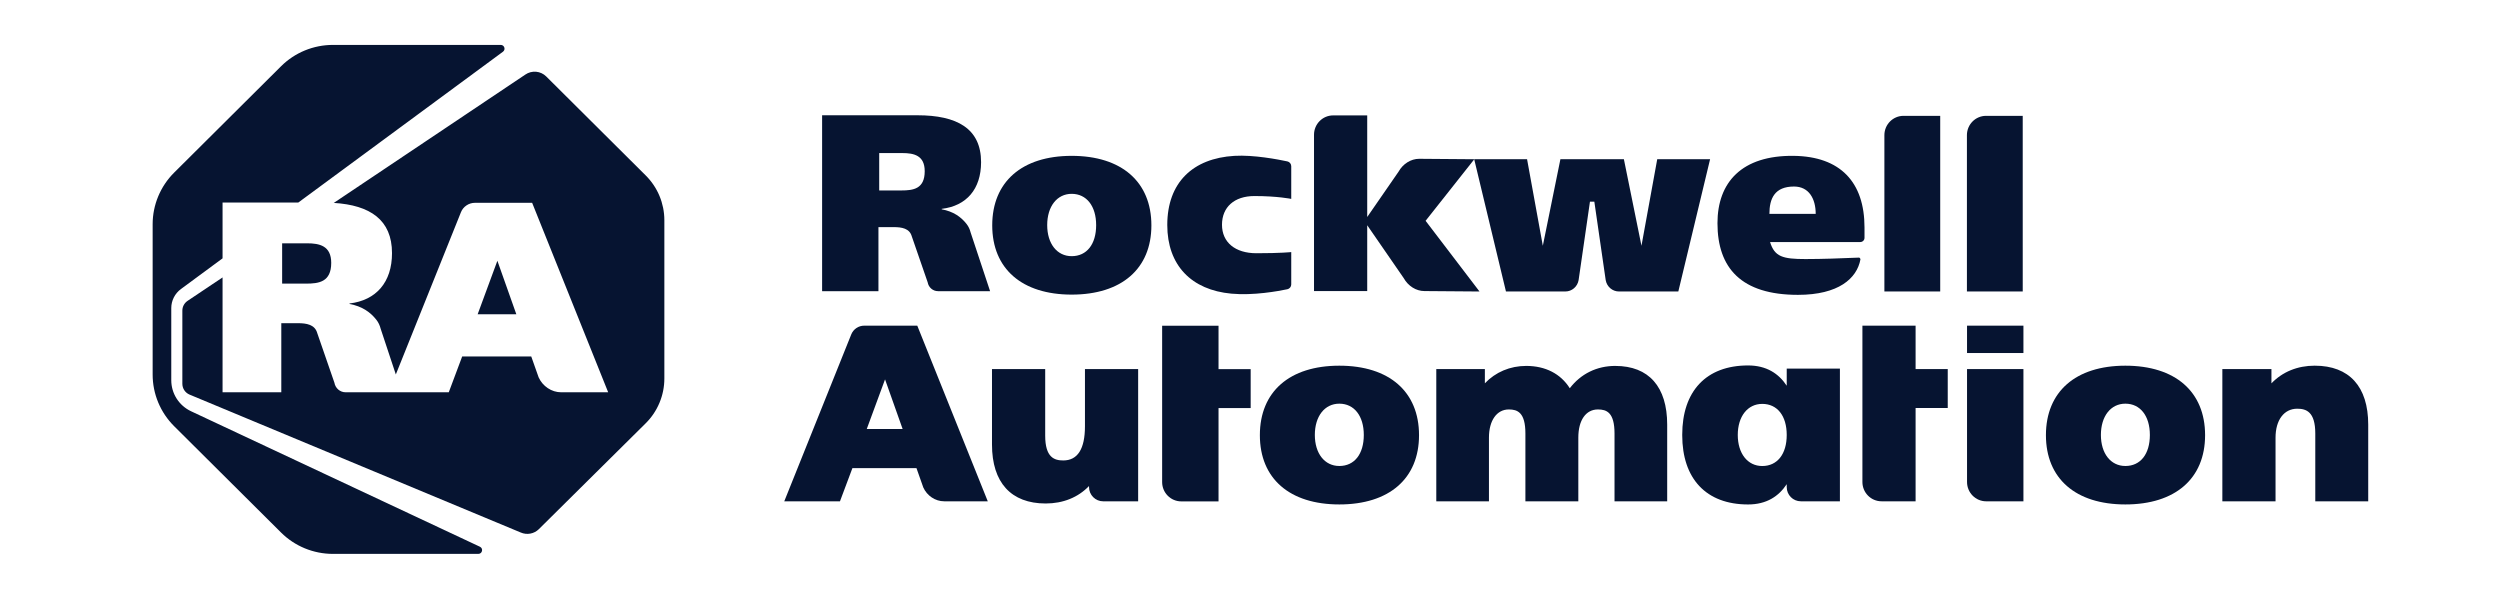 <?xml version="1.0" encoding="UTF-8"?> <svg xmlns="http://www.w3.org/2000/svg" width="167" height="40" viewBox="0 0 167 40" fill="none"><path d="M33.599 3.454L19.925 13.53H14.867V17.258L12.087 19.307C11.886 19.455 11.724 19.647 11.611 19.869C11.499 20.09 11.441 20.335 11.441 20.583V25.4C11.441 25.834 11.565 26.259 11.799 26.626C12.032 26.992 12.366 27.285 12.761 27.471L32.058 36.521C32.303 36.635 32.221 37 31.951 37H22.24C21.596 37 20.958 36.874 20.363 36.629C19.768 36.384 19.228 36.025 18.773 35.572L11.633 28.47C11.178 28.017 10.817 27.479 10.57 26.888C10.324 26.296 10.197 25.662 10.197 25.022V14.978C10.197 13.685 10.714 12.445 11.633 11.53L18.773 4.428C19.692 3.513 20.939 3 22.239 3H33.449C33.693 3 33.795 3.309 33.599 3.454Z" fill="#061431"></path><path fill-rule="evenodd" clip-rule="evenodd" d="M84.159 29.07C84.159 26.163 86.143 24.428 89.466 24.428C92.8 24.428 94.791 26.163 94.791 29.07C94.791 31.968 92.8 33.697 89.467 33.697C86.143 33.697 84.159 31.967 84.159 29.07ZM87.831 29.054C87.831 30.295 88.489 31.128 89.466 31.128L89.467 31.128C90.475 31.128 91.102 30.334 91.102 29.055C91.102 27.785 90.46 26.965 89.467 26.965C88.489 26.965 87.831 27.804 87.831 29.054Z" fill="#061431"></path><path d="M132.677 33.488C131.971 33.488 131.398 32.91 131.398 32.197V24.653H135.165V33.488H132.677Z" fill="#061431"></path><path d="M135.165 21.754H131.398V23.582H135.165V21.754Z" fill="#061431"></path><path fill-rule="evenodd" clip-rule="evenodd" d="M136.668 29.07C136.668 26.163 138.652 24.428 141.975 24.428C145.309 24.428 147.3 26.163 147.3 29.07C147.3 31.968 145.309 33.697 141.975 33.697C138.652 33.697 136.668 31.967 136.668 29.07ZM140.34 29.054C140.34 30.295 140.997 31.128 141.975 31.128C142.984 31.128 143.611 30.334 143.611 29.055C143.611 27.785 142.969 26.965 141.975 26.965C140.997 26.965 140.34 27.804 140.34 29.054Z" fill="#061431"></path><path fill-rule="evenodd" clip-rule="evenodd" d="M66.281 15.054C66.281 12.147 68.265 10.411 71.588 10.411C74.922 10.411 76.913 12.147 76.913 15.054C76.913 17.951 74.922 19.68 71.588 19.68C68.265 19.68 66.281 17.951 66.281 15.054ZM69.953 15.038C69.953 16.278 70.61 17.112 71.588 17.112C72.597 17.112 73.223 16.317 73.223 15.038C73.223 13.768 72.582 12.948 71.588 12.948C70.61 12.948 69.953 13.788 69.953 15.038Z" fill="#061431"></path><path fill-rule="evenodd" clip-rule="evenodd" d="M123.741 17.224C123.941 17.216 124.093 17.21 124.183 17.208C124.23 17.206 124.285 17.29 124.276 17.335C124.038 18.602 122.812 19.696 120.103 19.696C116.318 19.696 114.727 17.907 114.727 14.909C114.727 12.177 116.353 10.368 119.822 10.411C122.927 10.45 124.549 12.156 124.549 15.199V15.888C124.549 16.043 124.422 16.169 124.266 16.169H118.24C118.544 17.149 119.082 17.305 120.607 17.305C121.765 17.305 123.041 17.253 123.741 17.224ZM121.289 14.288C121.289 13.278 120.839 12.46 119.839 12.46C118.544 12.46 118.196 13.266 118.196 14.288H121.289Z" fill="#061431"></path><path d="M127.156 7.738H129.606V19.471H125.877V9.028C125.877 8.316 126.45 7.738 127.156 7.738Z" fill="#061431"></path><path d="M85.996 19.321C85.372 19.452 83.725 19.753 82.255 19.616C79.594 19.371 77.974 17.73 77.974 15.03C77.974 12.181 79.696 10.574 82.457 10.411C83.746 10.335 85.376 10.648 85.998 10.782C86.071 10.798 86.137 10.839 86.183 10.898C86.23 10.956 86.255 11.029 86.255 11.104V13.286C86.255 13.286 85.341 13.096 83.793 13.096C82.458 13.096 81.629 13.831 81.629 15.014C81.629 16.187 82.51 16.916 83.929 16.916C85.568 16.916 86.255 16.839 86.255 16.839V18.998C86.255 19.073 86.23 19.146 86.183 19.205C86.136 19.264 86.07 19.305 85.996 19.321Z" fill="#061431"></path><path fill-rule="evenodd" clip-rule="evenodd" d="M119.353 25.767V24.623H122.906V33.487H120.297C119.774 33.487 119.353 33.062 119.353 32.538V32.343C118.816 33.157 118.001 33.698 116.771 33.698C113.961 33.698 112.373 31.968 112.373 29.072V29.038C112.373 26.142 113.961 24.412 116.771 24.412C118.001 24.412 118.816 24.953 119.353 25.767ZM116.083 29.055C116.083 30.294 116.741 31.13 117.718 31.13C118.725 31.13 119.353 30.333 119.353 29.055C119.353 27.777 118.725 26.98 117.718 26.98C116.741 26.98 116.083 27.816 116.083 29.055Z" fill="#061431"></path><path d="M109.65 16.418L110.703 10.636H114.234L112.112 19.471H108.146C107.709 19.471 107.335 19.15 107.26 18.709L106.502 13.472H106.209L105.451 18.71C105.376 19.15 105.002 19.471 104.565 19.471H100.598L98.478 10.644L95.23 14.75L98.831 19.472L95.149 19.443C94.598 19.443 94.062 19.107 93.768 18.578L91.33 15.046V19.443H87.776V8.999C87.776 8.287 88.349 7.709 89.055 7.709H91.33V14.496L93.42 11.473C93.714 10.944 94.25 10.608 94.801 10.608L98.476 10.637V10.636H102.008L103.061 16.418L104.235 10.636H108.476L109.65 16.418Z" fill="#061431"></path><path d="M71.027 30.758C71.988 30.758 72.475 29.989 72.475 28.476V24.654H76.028V33.488H73.692C73.171 33.488 72.747 33.06 72.747 32.536V32.466C72.018 33.225 71.016 33.633 69.852 33.633C67.54 33.633 66.265 32.236 66.265 29.697V24.654H69.819V29.103C69.819 30.561 70.43 30.758 71.027 30.758Z" fill="#061431"></path><path d="M104.861 25.934C105.602 24.969 106.667 24.443 107.904 24.443V24.444C110.138 24.444 111.368 25.835 111.368 28.362V33.487H107.85V28.957C107.85 27.545 107.318 27.351 106.743 27.351C105.935 27.351 105.432 28.071 105.432 29.231V33.487H101.897V28.957C101.897 27.545 101.365 27.351 100.79 27.351C99.984 27.351 99.462 28.089 99.462 29.231V33.487H95.944V24.653H99.189V25.604C99.901 24.858 100.872 24.443 101.95 24.443C103.235 24.443 104.252 24.968 104.861 25.934Z" fill="#061431"></path><path d="M151.732 25.607C152.466 24.841 153.469 24.427 154.63 24.427L154.63 24.428C156.93 24.428 158.197 25.825 158.197 28.362V33.487H154.661V28.957C154.661 27.499 154.051 27.302 153.453 27.302C152.574 27.302 152.006 28.059 152.006 29.231V33.487H148.453V24.653H151.732V25.607Z" fill="#061431"></path><path d="M124.409 21.754H127.962V24.653H130.109V27.255H127.962V33.487H125.688C124.982 33.487 124.409 32.91 124.409 32.197V21.754Z" fill="#061431"></path><path d="M132.668 7.738H135.118L135.119 19.471H131.39V9.028C131.39 8.316 131.962 7.738 132.668 7.738Z" fill="#061431"></path><path fill-rule="evenodd" clip-rule="evenodd" d="M57.207 21.914C57.362 21.809 57.544 21.754 57.731 21.754L57.731 21.754H61.274L65.983 33.487H63.068C62.477 33.487 61.923 33.115 61.673 32.557V32.554L61.22 31.271H56.941L56.11 33.487H52.389L56.864 22.338C56.933 22.166 57.053 22.018 57.207 21.914ZM59.121 25.342L57.9 28.656L57.899 28.656H60.295L59.121 25.342Z" fill="#061431"></path><path d="M77.631 21.76H81.398V24.659H83.545V27.261H81.398V33.493H78.91C78.204 33.493 77.631 32.916 77.631 32.203V21.76Z" fill="#061431"></path><path fill-rule="evenodd" clip-rule="evenodd" d="M62.906 13.982C63.673 14.123 64.184 14.477 64.561 14.954C64.693 15.122 64.786 15.316 64.836 15.523L66.138 19.45H62.66C62.319 19.45 62.027 19.2 61.968 18.857L60.905 15.782C60.757 15.256 60.231 15.172 59.715 15.172H58.68V19.45H54.917V7.7H61.285C63.915 7.7 65.536 8.576 65.536 10.833C65.536 12.635 64.558 13.756 62.906 13.951V13.982ZM58.731 12.722H60.217C61.004 12.722 61.771 12.62 61.771 11.437C61.771 10.378 61.045 10.225 60.274 10.225H58.731V12.722Z" fill="#061431"></path><path d="M33.225 17.418L33.225 17.419L33.225 17.418H33.225Z" fill="#061431"></path><path d="M33.225 17.419L34.491 20.993H31.907L33.225 17.419Z" fill="#061431"></path><path d="M22.126 17.561C22.126 16.418 21.342 16.253 20.511 16.253H18.847V18.946H20.449C21.298 18.946 22.126 18.837 22.126 17.561Z" fill="#061431"></path><path d="M36.486 5.106L43.134 11.72C43.931 12.513 44.379 13.588 44.379 14.71V25.285C44.379 25.842 44.268 26.393 44.053 26.907C43.839 27.422 43.524 27.889 43.127 28.281L35.996 35.347C35.841 35.5 35.643 35.604 35.428 35.644C35.213 35.685 34.991 35.66 34.79 35.573L12.657 26.357C12.368 26.233 12.181 25.949 12.181 25.635V20.75C12.181 20.623 12.211 20.499 12.27 20.386C12.329 20.274 12.415 20.177 12.52 20.104L14.867 18.532V26.204H18.791V21.589H19.907C20.465 21.589 21.032 21.679 21.191 22.247L22.338 25.564C22.402 25.934 22.716 26.204 23.084 26.204H29.978L30.873 23.814H35.488L35.977 25.197V25.2C36.247 25.802 36.844 26.204 37.482 26.204H40.626L35.547 13.548H31.726C31.524 13.548 31.328 13.608 31.161 13.721C30.994 13.833 30.865 13.992 30.79 14.179L26.441 25.014L25.431 21.968C25.376 21.745 25.278 21.533 25.135 21.354C24.728 20.839 24.176 20.458 23.349 20.305V20.272C25.131 20.062 26.186 18.852 26.186 16.909C26.186 14.681 24.72 13.705 22.297 13.554L35.09 4.983C35.301 4.837 35.556 4.77 35.811 4.792C36.066 4.815 36.305 4.926 36.486 5.106Z" fill="#061431"></path></svg> 